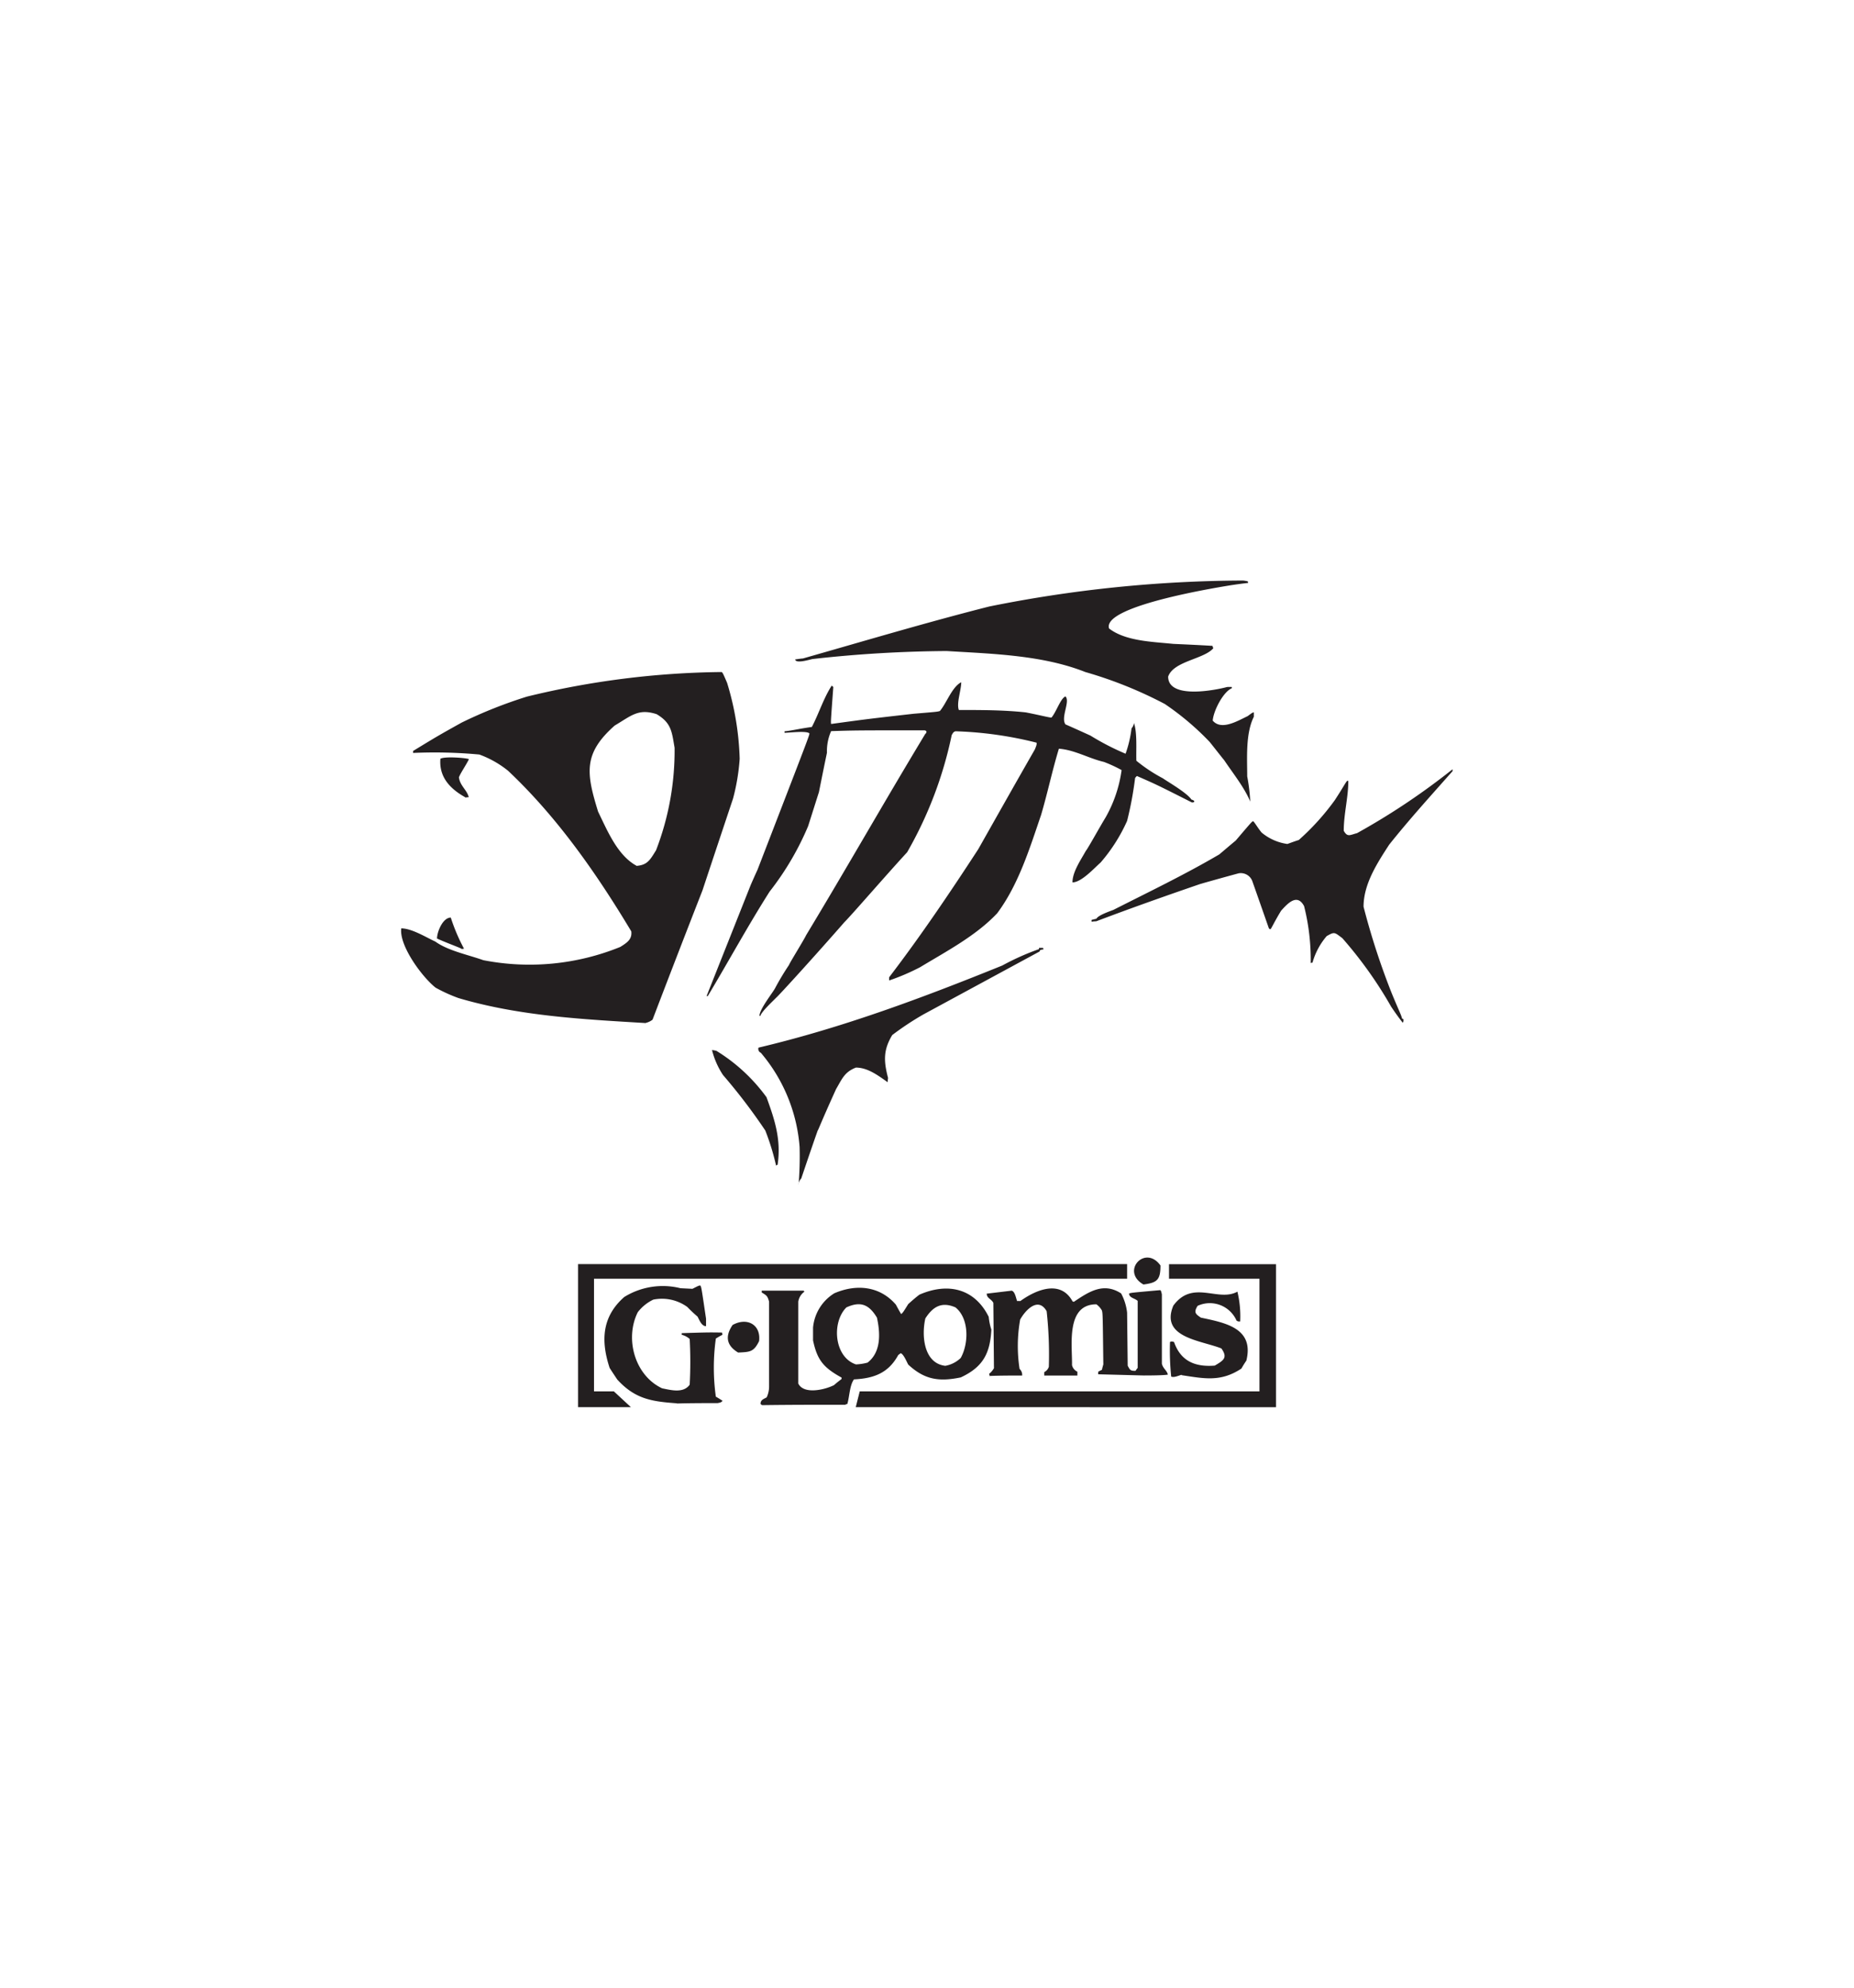 <svg id="Layer_1" data-name="Layer 1" xmlns="http://www.w3.org/2000/svg" viewBox="0 0 280 300"><defs><style>.cls-1{fill:#231f20;fill-rule:evenodd;}</style></defs><title>g loomis logo</title><path class="cls-1" d="M129.24,212.38l.6-2.38h60.37V193H176.55v-2.2h16.16v21.59Zm-41.94,0V190.79h82.92V193H89.71v17h3l2.57,2.38Zm62.17-4.64c0-.15-.06-.27-.09-.39a2.8,2.8,0,0,0,.73-.85l-.09-9.86c-.3-.6-1-.69-1-1.39l3.77-.45c.51.15.63,1.09.82,1.57a2.75,2.75,0,0,1,.48,0c2.47-1.78,6.12-3.23,7.9.06a.43.43,0,0,1,.18.06c2.29-1.54,4.49-3,7.15-1.27a8,8,0,0,1,.9,2.9l.09,8c.36.69.42.78,1.18.78a4.29,4.29,0,0,1,.33-.45v-10.1c-.42-.42-1.3-.45-1.3-1.12.33-.12.33-.12,4.71-.51.12.12.12.12.24.63,0,3.47,0,7,0,10.47.18.75.75,1,.9,1.63.12,0-.12.15-3.65.15l-6.87-.18v-.37a3.42,3.42,0,0,1,.57-.3,8,8,0,0,1,.21-.81c-.09-7.63-.09-7.63-.21-8.14a2.88,2.88,0,0,0-.84-.94c-4.65,0-3.62,6.24-3.68,9.17a1.44,1.44,0,0,0,.81,1v.58c-1.69,0-3.35,0-5,0v-.52a1.33,1.33,0,0,0,.69-.81,60.05,60.05,0,0,0-.33-8.38c-1.27-2.23-3.2-.18-4,1.26a22.72,22.72,0,0,0-.09,7.45,1.21,1.21,0,0,1,.39,1c-1.63,0-3.26,0-4.86.06Zm23.22-13.87c-3.49-2,.27-6.09,2.57-2.87,0,2.17-.49,2.6-2.57,2.87Zm5.76,13.63c-.48.12-1.11.45-1.57.27a37.87,37.87,0,0,1-.18-5.22c.24-.12.31-.09.61,0,1,2.87,3.16,3.8,6.15,3.56,1.32-.78,2-1.18,1-2.59-3.13-1.24-9.28-1.63-7.26-6.46,2.93-4,6.75-.49,9.68-2.11a15.94,15.94,0,0,1,.42,4.5c-.33,0-.33,0-.55-.13a4.41,4.41,0,0,0-5.88-2.23c-.63,1-.3,1.24.49,1.78,3.74.79,8.08,1.6,6.87,6.49-.27.39-.51.78-.75,1.2-3.15,2.08-5.65,1.49-9,1Zm-63.35,4.58a1.66,1.66,0,0,1-.24-.18c0-.63.45-.72.93-1a3.92,3.92,0,0,0,.36-1.53V196.46c-.24-.9-.39-.93-1.11-1.39v-.27h6.33s.06.09.12.15a2.28,2.28,0,0,0-.93,1.51v12.36c.84,1.69,4,.94,5.39.24.37-.33.76-.63,1.15-.93v-.21c-2.74-1.51-3.68-2.65-4.31-5.61v-1.93a6.8,6.8,0,0,1,3.22-5.19c3.35-1.44,6.88-1.08,9.29,1.72.24.45.51.94.79,1.42.27-.21.27-.21,1.08-1.51.54-.48,1.12-1,1.69-1.42,4.34-1.89,8.35-.9,10.46,3.35a9.07,9.07,0,0,0,.4,1.93c-.19,3.56-1.24,5.64-4.62,7.21-3.32.69-5.49.33-7.93-1.93-.24-.42-.69-1.57-1.14-1.72l-.37.27c-1.5,2.75-3.71,3.53-6.69,3.68-.66.9-.66,2.56-1,3.71a1.07,1.07,0,0,0-.33.12c-4.19,0-8.38,0-12.57.06Zm14.17-6.15c-3.29-1.09-3.71-6.33-1.45-8.6,2.17-1,3.44-.42,4.62,1.54.51,2.32.66,5.19-1.42,6.79a8.13,8.13,0,0,1-1.75.27Zm13.48.21c-3.26-.39-3.59-4.58-3-7.15,1.12-1.75,2.45-2.59,4.56-1.66,2.08,1.69,2,5.46.78,7.63a4.45,4.45,0,0,1-2.32,1.18Zm-31.27-2c-1.78-1.06-2-2.47-.84-4.16,2.17-1.21,4.31-.06,4,2.44-.82,1.66-1.39,1.63-3.17,1.72Zm-9.26,7.66c-3.83-.27-6.33-.66-9-3.59-.4-.6-.79-1.18-1.15-1.75-1.36-4.13-1.15-7.75,2.2-10.7a11.06,11.06,0,0,1,8.5-1.33l1.81.09c1-.51,1-.51,1.21-.48.15.33.15.33.84,5,0,.37,0,.73,0,1.12-.69,0-1-.94-1.29-1.45a21.09,21.09,0,0,1-1.54-1.45,6.53,6.53,0,0,0-5.13-1.11,6.5,6.5,0,0,0-2.35,1.9c-2,4-.45,9.56,3.68,11.49,1.36.27,3.2.78,4.16-.55a63.92,63.92,0,0,0,0-6.9,2.89,2.89,0,0,0-1.2-.63v-.25c4-.12,4-.12,6.09-.09a1.75,1.75,0,0,0,.06.34,10.28,10.28,0,0,0-1,.57,31.81,31.81,0,0,0,0,8.77c.33.18.67.4,1,.61-.12.27-.45.3-.73.36-2.05,0-4.1,0-6.15.06Z"/><path class="cls-1" d="M188.85,121.06c-.88-2.17-2.66-4.37-3.95-6.3-.76-.94-1.48-1.87-2.21-2.78a41.31,41.31,0,0,0-6.78-5.73,63,63,0,0,0-12-4.82c-6.45-2.56-14.05-2.75-20.93-3.17a191.27,191.27,0,0,0-20.29,1.21c-.52.12-2.51.72-2.6.06.4-.06.79-.12,1.18-.15,9.35-2.66,18.73-5.46,28.13-7.84a196.5,196.5,0,0,1,38.33-3.92,6,6,0,0,1,.72.12.93.93,0,0,0,.06.24c-.84.09-1.68.21-2.5.33-.48.09-19.69,3-18.51,6.55,2.5,1.93,6.63,2,9.68,2.32,2,.09,3.95.18,5.94.3a1.69,1.69,0,0,0,.12.36c-1.42,1.66-6,1.93-6.82,4.28,0,3.5,7.33,2,8.9,1.57a5.78,5.78,0,0,1,.72,0v.18c-1.33.57-2.77,3.41-2.89,4.89,1.32,1.56,3.83,0,5.27-.67.73-.54.73-.54.94-.57v.66c-1.27,2.54-1,6.28-1,9a27.2,27.2,0,0,1,.46,3.86Zm23,33.35c-.09-.24-.33-.36-1.75-2.47a62.44,62.44,0,0,0-7.38-10.35c-1.18-.87-1.15-1-2.36-.3a10.51,10.51,0,0,0-2.14,4,.88.88,0,0,0-.27.06,33.16,33.16,0,0,0-1-8.59c-1.06-2-2.51-.36-3.47.69-1.15,1.9-1.45,2.69-1.63,2.81l-.21-.12c-.84-2.41-1.69-4.83-2.53-7.21a1.86,1.86,0,0,0-2.05-1.12c-1.93.52-3.86,1.06-5.76,1.6-5.28,1.81-10.56,3.68-15.74,5.64a5.07,5.07,0,0,0-.7.06.83.83,0,0,1,0-.27l.73-.18c.24-.51,2-1.12,2.56-1.33,5.34-2.71,10.86-5.36,16-8.38.82-.69,1.63-1.39,2.47-2.08,2.42-2.84,2.42-2.84,2.63-2.93.21.13.75,1.09,1.29,1.72a7.68,7.68,0,0,0,3.89,1.72c.58-.21,1.15-.42,1.72-.6a36.91,36.91,0,0,0,5.43-6c1.36-2.08,1.48-2.44,1.87-2.93h.18c0,2.51-.69,5-.69,7.54.57,1,.9.64,2,.36a104.36,104.36,0,0,0,14.44-9.65.89.89,0,0,0,0,.28c-3.25,3.67-6.54,7.29-9.59,11.12-1.78,2.75-3.86,5.91-3.86,9.35a109.56,109.56,0,0,0,4.23,13c1.2,2.92,1.41,3.19,1.59,3.89l.21.09c0,.39,0,.39-.15.54ZM96.21,130.71c-2.95-1.54-4.49-5.37-5.88-8.2-1.81-5.85-2.26-8.78,2.5-13,2.51-1.48,3.56-2.62,6.34-1.72,2.23,1.33,2.29,2.63,2.71,5.07a41.75,41.75,0,0,1-2.8,15.47c-.88,1.41-1.27,2.2-2.87,2.35Zm21,45.23a36.2,36.2,0,0,0-1.63-5.31,87,87,0,0,0-6.39-8.38,12.22,12.22,0,0,1-1.66-3.77,6.21,6.21,0,0,1,.66.12,26.42,26.42,0,0,1,7.57,7C117,169,118,172,117.44,175.79a.65.65,0,0,0-.24.15ZM69.77,143.25c-.09-.15-2.33-.93-3.77-1.6,0-1,.87-3.16,2.08-3.16a28,28,0,0,0,2,4.7,1.08,1.08,0,0,0-.33.06Zm44.93,10.07c0-1,2-3.49,2.35-4.16a40.3,40.3,0,0,1,2.11-3.52c.09-.31,2.2-3.68,2.59-4.5,6.09-10.07,11.91-20.32,18-30.39.16-.12.16-.12.16-.4l-.22-.12c-10.34,0-10.34,0-14.17.12a7.47,7.47,0,0,0-.63,3.26c-.42,2-.82,4-1.21,5.94-.54,1.69-1.08,3.41-1.63,5.13a43.18,43.18,0,0,1-5.82,9.89c-3.28,5.16-6.21,10.55-9.34,15.77h-.18l6.69-16.83c.33-.75.66-1.5,1-2.23,7.84-20.29,7.84-20.29,7.84-20.59-.42-.43-3.07-.09-3.76-.09v-.22c1.38-.15,2-.36,4.13-.66,1.05-2,1.78-4.37,3-6.24.06.06.15.12.24.21-.39,5.28-.39,5.28-.33,5.58,5.49-.75,5.49-.75,12.43-1.54,3.61-.3,3.61-.3,4-.42,1-1.18,1.84-3.65,3.22-4.34,0,1.2-.75,3.19-.36,4.19,3.35,0,6.75,0,10.1.36,2.17.42,3.62.81,3.89.78.73-.84,1.36-2.89,2.11-3.19.76.75-.75,3.16,0,4.22,1.24.54,2.51,1.12,3.77,1.69a38.61,38.61,0,0,0,5.31,2.74,17.69,17.69,0,0,0,.9-3.83,1.49,1.49,0,0,0,.37-.81c.51,1.54.3,4,.36,5.7a23.75,23.75,0,0,0,4,2.65c.72.51,3.62,2.17,4.31,3.2.33.12.33.12.45.27-.06.15-.06.15-.36.18-5.31-2.68-5.31-2.68-8.32-4a2.7,2.7,0,0,0-.27.3,53.52,53.52,0,0,1-1.21,6.48,25.4,25.4,0,0,1-4,6.28c-.93.81-2.89,3-4.25,3,0-1.6,1.26-3.38,2-4.73.3-.33,2.11-3.62,3-5.07a19.94,19.94,0,0,0,2.42-7.15,20.92,20.92,0,0,0-2.66-1.23c-2.32-.54-4.4-1.81-6.81-2-1,3.28-1.72,6.72-2.69,10-1.71,5-3.4,10.52-6.63,14.84-3.2,3.4-7.69,5.75-11.64,8.14a33.46,33.46,0,0,1-4.67,2,2.58,2.58,0,0,1,0-.49c4.73-6.18,9.19-12.78,13.45-19.32,2.83-5,5.69-10.08,8.56-15.08.09-.27.33-.7.24-1a56.88,56.88,0,0,0-12.24-1.72c-.33.1-.39.28-.57.58A59.89,59.89,0,0,1,137,128.63c-3.17,3.44-8.38,9.47-9.47,10.55-4.22,4.83-10,11.19-10.34,11.43-.42.45-2.2,2.08-2.35,2.71Zm-17.19,1.09c-9.5-.57-19.09-1.06-28.26-3.77a23.59,23.59,0,0,1-3.46-1.57c-2-1.57-5.52-6.3-5.19-8.95,1.6,0,3.8,1.38,5.16,2,1.9,1.38,5,2,7.23,2.8a36.4,36.4,0,0,0,20.69-2c1-.63,1.81-1.14,1.66-2.35-5.25-8.75-11.19-17.25-18.61-24.24a15.14,15.14,0,0,0-4.34-2.45,73.37,73.37,0,0,0-10-.24v-.3c3.71-2.26,3.71-2.26,7.33-4.28a70,70,0,0,1,9.86-3.92A128.74,128.74,0,0,1,109,101.43c.18.18.18.18.81,1.63a43.22,43.22,0,0,1,1.9,11.46,31.62,31.62,0,0,1-1,6c-1.54,4.61-3.08,9.22-4.62,13.87q-3.8,9.72-7.54,19.51a2.59,2.59,0,0,1-1,.48ZM70.28,120.34c-2.23-1.24-4-3-3.77-5.82.66-.4,4-.12,4.31.06-.36.78-1.3,2.14-1.51,2.74.15,1.27,1.24,1.93,1.48,3a2.64,2.64,0,0,0-.51.06Zm50.33,58.4a52.57,52.57,0,0,0,.15-5.63,24.87,24.87,0,0,0-5.85-14.21.64.64,0,0,1-.36-.78c12.69-3,24.75-7.51,36.81-12.39a38.21,38.21,0,0,1,5.55-2.48v-.18a3.89,3.89,0,0,1,.61,0,1.46,1.46,0,0,1,.09.21,2.64,2.64,0,0,0-.52.12,1.46,1.46,0,0,0-.09.21l-17.55,9.5a44.06,44.06,0,0,0-4.7,3.11c-1.36,2.26-1.3,3.92-.63,6.48a4.48,4.48,0,0,0-.06.64c-1.42-1-3-2.21-4.8-2.21-1.72.67-2.08,1.69-3,3.26-2.42,5.34-2.6,6-2.78,6.27-.84,2.39-1.66,4.8-2.47,7.21a1.49,1.49,0,0,0-.42.9Z"/></svg>